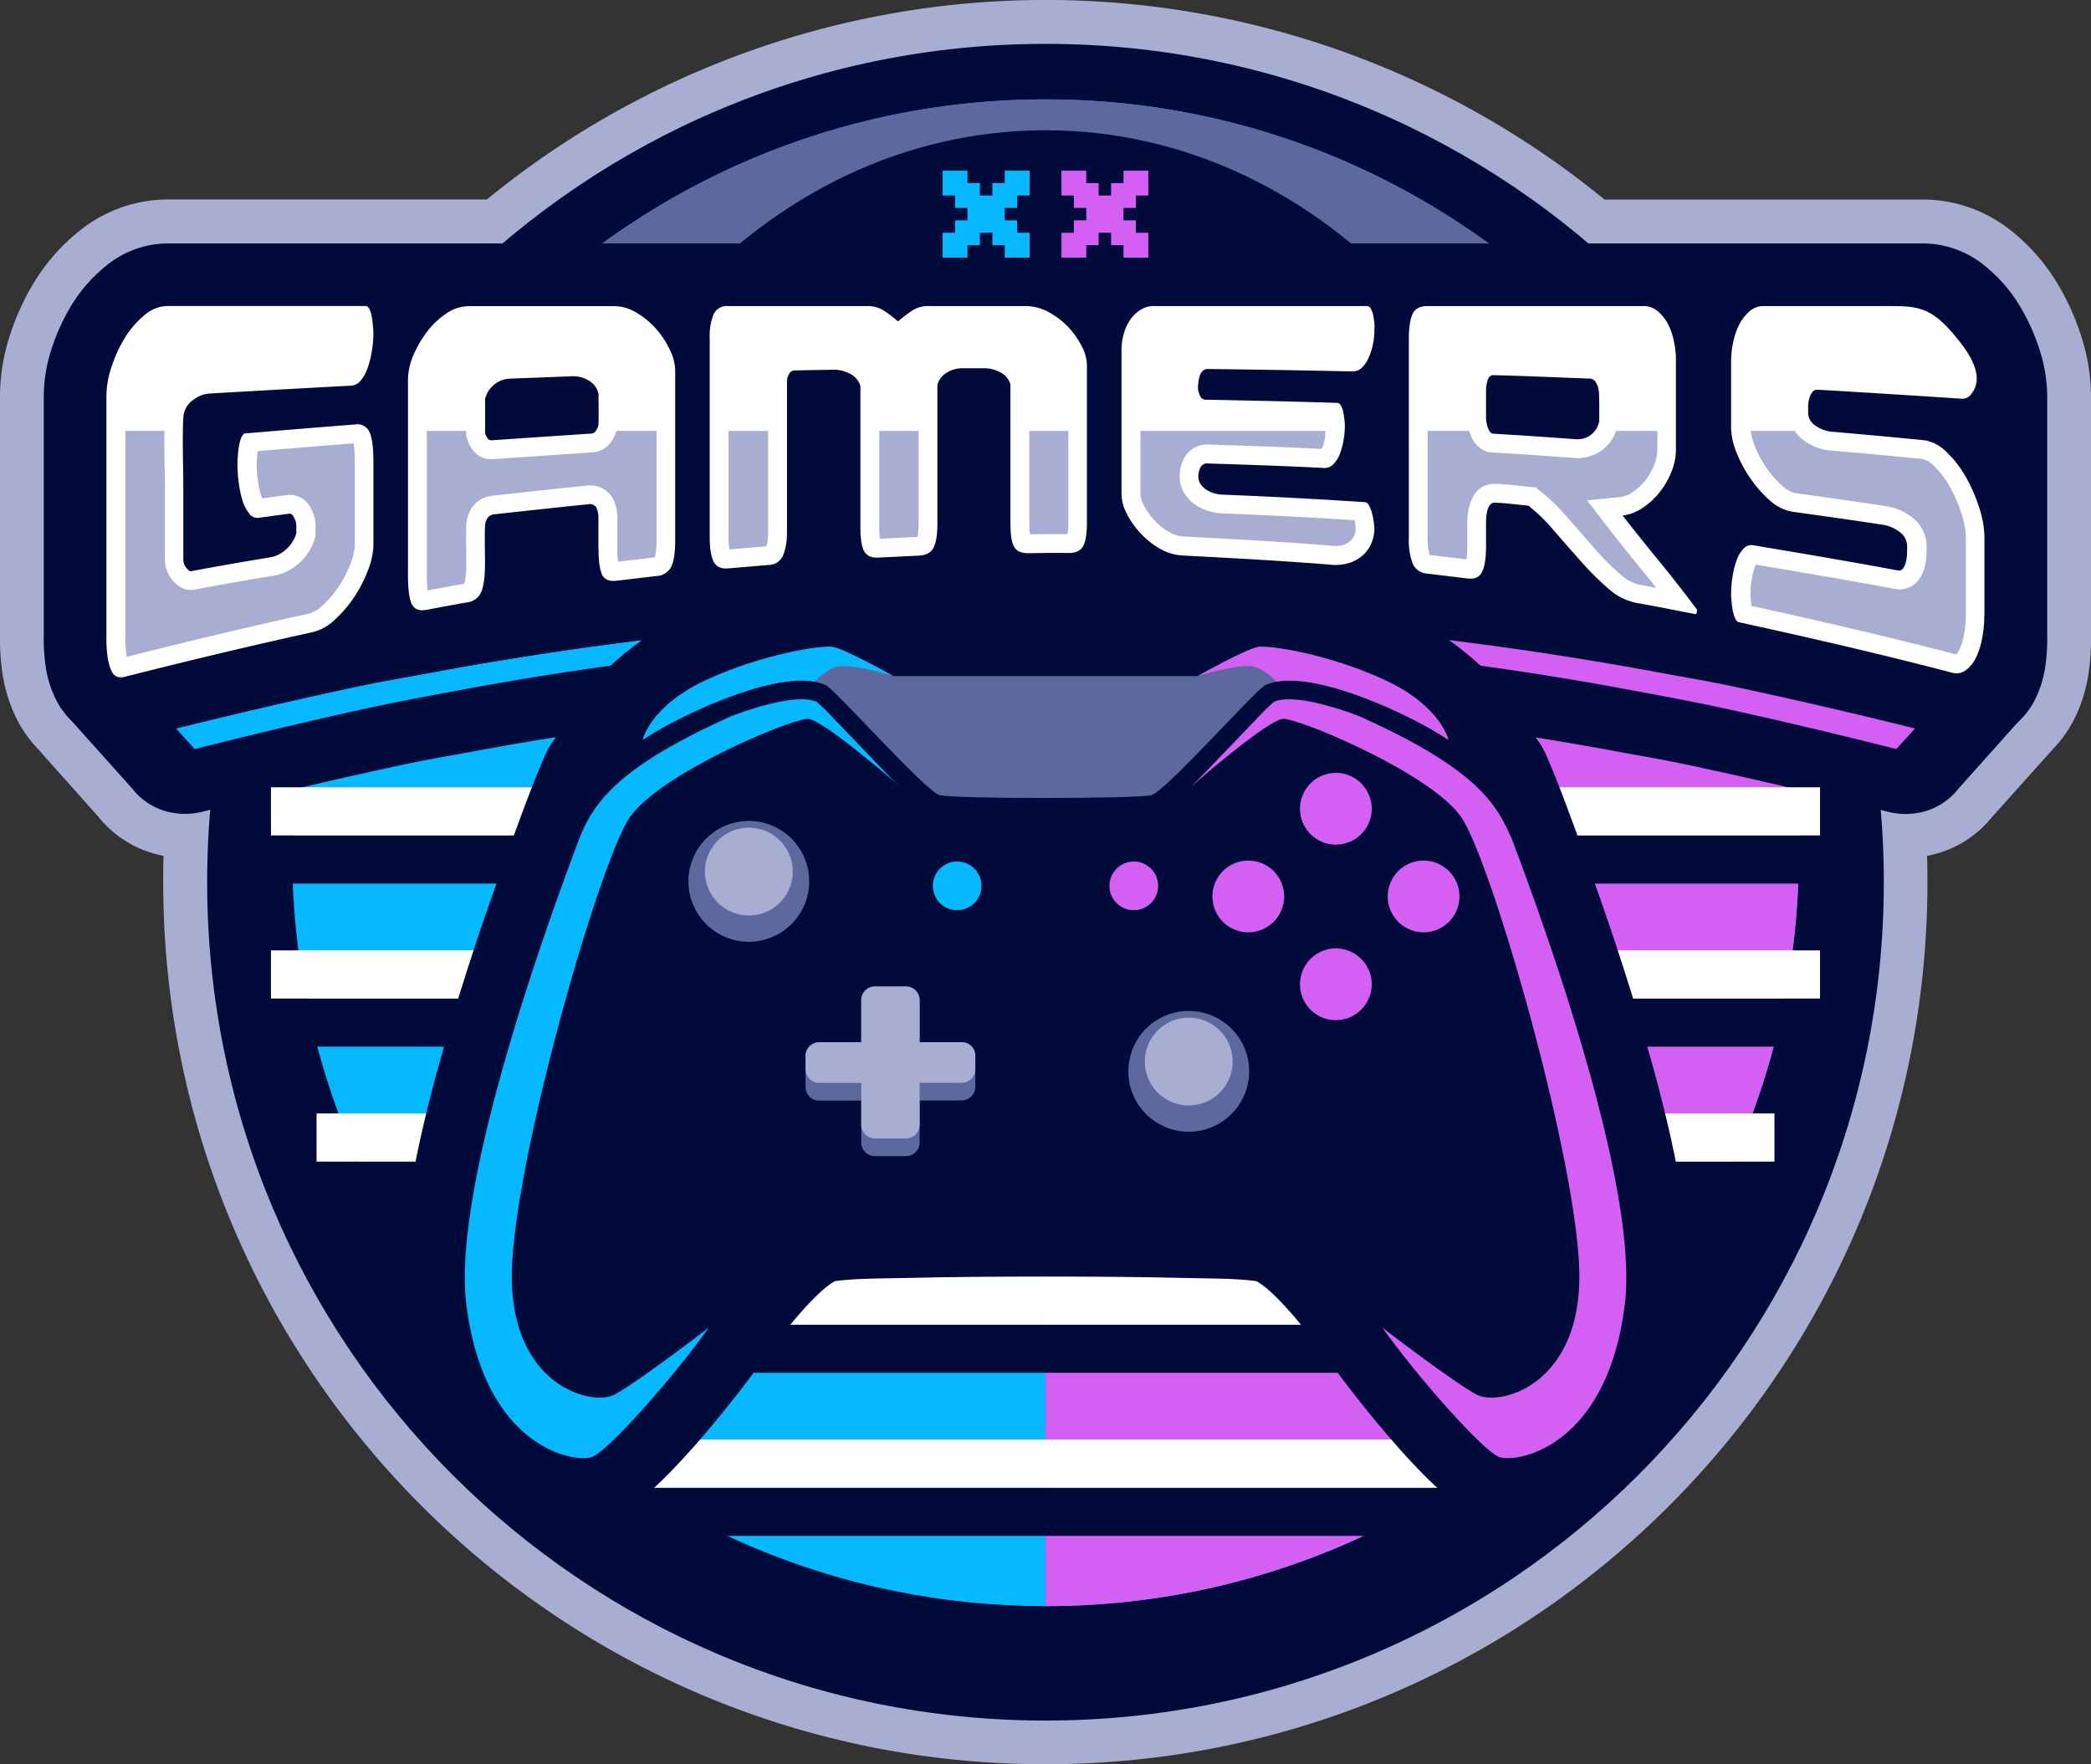 <svg id="Layer_1" data-name="Layer 1" xmlns="http://www.w3.org/2000/svg" viewBox="0 0 611.09 515.6"><rect x="0" y="0" width="611.09" height="515.6" fill="#333333" stroke="none"/><defs><style>.cls-1{fill:#a8aed2;}.cls-1,.cls-2,.cls-3,.cls-4,.cls-5,.cls-8{fill-rule:evenodd;}.cls-2,.cls-6{fill:#000a3b;}.cls-3{fill:#06b8ff;}.cls-4{fill:#5d689e;}.cls-5{fill:#d360f3;}.cls-7,.cls-8{fill:#fff;}</style></defs><path class="cls-1" d="M1421.55,249.65h93.33a41.41,41.41,0,0,1,26,9.45,57.61,57.61,0,0,1,12.53,14.16,71.33,71.33,0,0,1,7.2,15.34A58.3,58.3,0,0,1,1563.8,307v69.86a68.62,68.62,0,0,1-.87,12.23,44.38,44.38,0,0,1-4.23,12.83,36.7,36.7,0,0,1-4.1,6.19c-.54.65-1.11,1.29-1.69,1.9l-18,20.08a31.91,31.91,0,0,1-15.47,10.5,33.41,33.41,0,0,1-3.55.87c.08,2.56.11,5.12.11,7.68,0,142.37-115.42,257.8-257.8,257.8s-257.79-115.43-257.79-257.8c0-2.56,0-5.12.11-7.68a33.41,33.41,0,0,1-3.55-.87,31.91,31.91,0,0,1-15.47-10.5L963.6,410c-.58-.62-1.15-1.26-1.69-1.91a36.84,36.84,0,0,1-4.09-6.19,44.1,44.1,0,0,1-4.24-12.83,68.62,68.62,0,0,1-.87-12.23V307a58.3,58.3,0,0,1,3.14-18.41,71.33,71.33,0,0,1,7.2-15.34,57.61,57.61,0,0,1,12.53-14.16,41.39,41.39,0,0,1,26-9.45H1095a257.84,257.84,0,0,1,326.59,0" transform="translate(-952.71 -191.35)"/><path class="cls-2" d="M1258.25,204.17c135.3,0,245,109.68,245,245s-109.68,245-245,245-245-109.68-245-245,109.68-245,245-245" transform="translate(-952.71 -191.35)"/><path class="cls-3" d="M1258.25,220.39c121.6,0,220.18,98.57,220.18,220.17s-98.58,220.18-220.18,220.18-220.17-98.58-220.17-220.18,98.58-220.17,220.17-220.17" transform="translate(-952.71 -191.35)"/><path class="cls-4" d="M1258.25,220.39a220,220,0,0,1,188.83,106.9H1069.42a220.05,220.05,0,0,1,188.83-106.9" transform="translate(-952.71 -191.35)"/><path class="cls-2" d="M1258.25,229.42c41,0,78.35,18.64,106,49H1152.3c27.61-30.37,64.9-49,106-49" transform="translate(-952.71 -191.35)"/><path class="cls-5" d="M1462.3,357.73a219.54,219.54,0,0,1,16.13,82.83c0,121.57-98.53,220.13-220.09,220.17h-.09v-303Z" transform="translate(-952.71 -191.35)"/><rect class="cls-6" x="79.19" y="244.15" width="452.71" height="14.07"/><rect class="cls-6" x="79.19" y="291.81" width="452.71" height="14.07"/><rect class="cls-6" x="92.52" y="339.46" width="426.06" height="33.54"/><rect class="cls-6" x="122.81" y="387.12" width="365.47" height="14.07"/><rect class="cls-6" x="161.69" y="434.78" width="287.72" height="14.07"/><path class="cls-2" d="M1258.25,395.36c-53.9-.4-112.7,5.52-165.28,15.24-14.75,2.73-14.8,2.52-30.41,5.95-16.94,3.72-33.8,7.78-50.62,12a20.74,20.74,0,0,1-11.16-.24,19.12,19.12,0,0,1-9.44-6.52L971.81,400l4.05-8.49,9.9,4.87V335.61a42.24,42.24,0,0,1,2.31-13.35,53.73,53.73,0,0,1,5.48-11.69,41.43,41.43,0,0,1,9.05-10.26,26.63,26.63,0,0,1,16.76-6.16h477.79a26.63,26.63,0,0,1,16.76,6.16,41.63,41.63,0,0,1,9,10.26,53.73,53.73,0,0,1,5.48,11.69,42.24,42.24,0,0,1,2.31,13.35v60.74l9.9-4.87,4,8.49-19.53,21.85a19.16,19.16,0,0,1-9.44,6.52,20.74,20.74,0,0,1-11.16.24c-16.82-4.25-33.68-8.31-50.62-12-15.61-3.43-15.66-3.22-30.41-5.95-52.58-9.72-111.38-15.64-165.29-15.24" transform="translate(-952.71 -191.35)"/><rect class="cls-7" x="79.19" y="230.08" width="452.71" height="14.07"/><rect class="cls-7" x="79.19" y="277.74" width="452.71" height="14.07"/><rect class="cls-7" x="92.52" y="325.4" width="426.06" height="14.07"/><rect class="cls-7" x="122.81" y="373.05" width="365.47" height="14.07"/><rect class="cls-7" x="161.69" y="420.71" width="287.72" height="14.07"/><path class="cls-3" d="M1140.45,378.4c-20.38,2.51-40.46,5.6-59.75,9.16-15.84,2.93-15.9,2.72-32.67,6.4q-22,4.83-43.89,10.29l5.49,6c16.28-4.1,32.61-8,49-11.61,10.39-2.28,20.57-4.14,31-6.07,13.67-2.53,27.54-4.76,41.51-6.69a87.49,87.49,0,0,1,9.3-7.5" transform="translate(-952.71 -191.35)"/><path class="cls-2" d="M1258.25,371.19c-57.9-.42-121.06,5.93-177.55,16.37-15.84,2.93-15.9,2.72-32.67,6.4-18.19,4-36.31,8.35-54.37,12.92a22.24,22.24,0,0,1-12-.26A21.06,21.06,0,0,1,969.17,396a31.39,31.39,0,0,1-3-9.14,56.28,56.28,0,0,1-.67-10V307A45.21,45.21,0,0,1,968,292.67a58.71,58.71,0,0,1,5.88-12.56,44.72,44.72,0,0,1,9.73-11,28.62,28.62,0,0,1,18-6.62h513.25a28.62,28.62,0,0,1,18,6.62,44.52,44.52,0,0,1,9.73,11,58.71,58.71,0,0,1,5.88,12.56A45.49,45.49,0,0,1,1551,307v69.86a56.28,56.28,0,0,1-.67,10,31.39,31.39,0,0,1-3,9.14,21.06,21.06,0,0,1-12.49,10.65,22.24,22.24,0,0,1-12,.26c-18.06-4.57-36.18-8.93-54.37-12.92-16.77-3.68-16.83-3.47-32.67-6.4-56.49-10.44-119.65-16.79-177.56-16.37" transform="translate(-952.71 -191.35)"/><path class="cls-8" d="M1532.66,371.12V348.25a28.59,28.59,0,0,0-1.59-8.69,46,46,0,0,0-4-9.08,31,31,0,0,0-5.7-7.22,11.33,11.33,0,0,0-6.53-3.28c-8.73-.85-17.46-1.67-26.18-2.41a10.15,10.15,0,0,1-5.44-1.86,4.51,4.51,0,0,1-2.08-3.43c0-.74,0-1.55,0-2.4a8.56,8.56,0,0,1,.39-2.29,5.25,5.25,0,0,1,.88-1.72,1.7,1.7,0,0,1,1.48-.63c14,.8,28.15,1.71,42.26,2.64a3.24,3.24,0,0,0,2.74-1.48c4.37-5.62-1.75-13.33-5.56-17.74-7-8.14-11.09-7.87-20.63-7.87h-34.56a6.12,6.12,0,0,0-4,1.43,12.29,12.29,0,0,0-3,3.7,19.94,19.94,0,0,0-1.86,5.22,26.79,26.79,0,0,0-.66,5.89v19.19a20.26,20.26,0,0,0,1.53,7.25,37.8,37.8,0,0,0,4.12,7.69,33.49,33.49,0,0,0,5.71,6.46,12.88,12.88,0,0,0,6.53,3.27c8.67,1.22,17.34,2.41,26.07,3.76a10.68,10.68,0,0,1,5.49,2.32,5.1,5.1,0,0,1,2,3.9c0,.8,0,1.66-.06,2.56a10.4,10.4,0,0,1-.38,2.43,5.11,5.11,0,0,1-.83,1.72,1.47,1.47,0,0,1-1.53.46c-14.11-2.62-28.21-5-42.26-7.36a3.1,3.1,0,0,0-2.75,1,9.21,9.21,0,0,0-2,3.35,24.24,24.24,0,0,0-1.2,4.72,31.45,31.45,0,0,0-.44,5c0,.44,0,1.12.11,2a27.25,27.25,0,0,0,.33,2.76,10.49,10.49,0,0,0,.71,2.46c.29.72.66,1.11,1.1,1.21,20.74,4.52,41.49,9.32,62.23,14.73a4.57,4.57,0,0,0,4-.62,9.56,9.56,0,0,0,3-3.59,21.68,21.68,0,0,0,1.86-5.7,35.29,35.29,0,0,0,.66-7M1387,306.07a12,12,0,0,1,.44-3.55c.3-1,.87-1.55,1.7-1.53,9.38.22,18.77.66,28.21,1a2,2,0,0,1,1.48.73,5.41,5.41,0,0,1,.88,1.71,8,8,0,0,1,.32,2.19c0,.79.06,1.51.06,2.17v5.71a6.68,6.68,0,0,1-2.64,4.08,6.44,6.44,0,0,1-4.11,1.13c-8.07-.58-16.14-1.16-24.2-1.61-.66,0-1.18-.6-1.6-1.73a9.26,9.26,0,0,1-.54-3.19Zm-17.18-25.28c-2.09,0-3.5.76-4.23,2.21s-1.15,3.94-1.15,7.4v58.33a18.8,18.8,0,0,0,1.15,7.37,4.89,4.89,0,0,0,4.23,2.88l11.8,1.43c2.08.25,3.46-.39,4.22-1.93s1.16-4,1.16-7.36v-6.79c0-4,.87-6.15,2.63-6.08,3.24.13,6.48.55,9.77.88a51.93,51.93,0,0,1,7.3,7.11q3.87,4.47,7.9,9a83.73,83.73,0,0,0,8.12,8.1,17.4,17.4,0,0,0,8.13,4.19c5.76,1,11.52,2.18,17.34,3.29.22,0,.4-.23.44-.83,0-.17,0-.35,0-.52q-5.43-7.28-10.87-13.91T1426.91,342a13.16,13.16,0,0,0,5.81-2.19,21.81,21.81,0,0,0,5-4.6,22.89,22.89,0,0,0,3.46-6,17,17,0,0,0,1.32-6.22V296.48a25.48,25.48,0,0,0-.66-5.71,18.93,18.93,0,0,0-1.87-5.08,11.69,11.69,0,0,0-3-3.54,6.25,6.25,0,0,0-4-1.36Zm-89.35,55.13V293.57a17.07,17.07,0,0,1,.66-4.65,13.79,13.79,0,0,1,1.87-4.11,10.33,10.33,0,0,1,3-2.9,7.15,7.15,0,0,1,4-1.12h62.18a1.37,1.37,0,0,1,1.15.84,6,6,0,0,1,.72,1.95c.13.74.24,1.49.33,2.24a13.29,13.29,0,0,1,0,1.68,21.13,21.13,0,0,1-.38,4.24,18.85,18.85,0,0,1-1.27,4.05,8.76,8.76,0,0,1-2,3,3.85,3.85,0,0,1-2.74,1.11q-21.15-.47-42.26-.71a2.09,2.09,0,0,0-1.54.57,3.49,3.49,0,0,0-.87,1.48,10.09,10.09,0,0,0-.39,1.91,9.39,9.39,0,0,0-.11,1.86,6.57,6.57,0,0,0,.61,2,1.72,1.72,0,0,0,1.59,1.15c12.79.24,25.63.52,38.47.93.44,0,.82.32,1.15.88a5.9,5.9,0,0,1,.66,1.95q.21,1.11.33,2.22a16.2,16.2,0,0,1,.11,1.66,26.08,26.08,0,0,1-.38,4.19,20.52,20.52,0,0,1-1.1,4.05,8.48,8.48,0,0,1-1.92,3,3.5,3.5,0,0,1-2.69,1.07c-11.25-.58-22.5-.95-33.7-1.31a2.33,2.33,0,0,0-2.3.93,6.12,6.12,0,0,0-.72,3.11,3.72,3.72,0,0,0,.83,2.22,5.83,5.83,0,0,0,1.75,1.56,9,9,0,0,0,2.25.94,10.75,10.75,0,0,0,2.25.35q20.83.82,41.66,2.2c.44,0,.81.39,1.15,1a9.83,9.83,0,0,1,.88,2.31,21.81,21.81,0,0,1,.49,2.54,15.52,15.52,0,0,1,.17,1.79,10.85,10.85,0,0,1-1,4.67,9.71,9.71,0,0,1-2.74,3.51,10.87,10.87,0,0,1-4,2.05,13.35,13.35,0,0,1-4.83.42c-14.49-1.19-29-1.95-43.47-2.71a14.92,14.92,0,0,1-6.53-1.94,23.55,23.55,0,0,1-5.65-4.44,24.41,24.41,0,0,1-4.06-5.73A12.48,12.48,0,0,1,1280.48,335.92Zm-97.8,10.78a17,17,0,0,1-1.15,7.09,4.72,4.72,0,0,1-4.23,2.67l-11.8,1c-2.08.17-3.45-.49-4.22-2s-1.15-3.88-1.15-7.1v-58a17.13,17.13,0,0,1,1.15-7.19,4.24,4.24,0,0,1,4.22-2.37h40.56a8.74,8.74,0,0,1,4.83,1.24,39.15,39.15,0,0,1,4.28,3.25,42,42,0,0,1,4.28-3.27,8.63,8.63,0,0,1,4.72-1.22h28.43a13.71,13.71,0,0,1,6.53,1.74,23.13,23.13,0,0,1,5.71,4.31,23.85,23.85,0,0,1,4,5.65,12.32,12.32,0,0,1,1.53,5.58v46c0,3.23-.37,5.55-1.1,6.88s-2.19,2-4.22,2c-4-.06-7.9,0-11.8.06-2.08,0-3.51-.61-4.23-2s-1-3.65-1-6.88V303.68a5.75,5.75,0,0,0-3.07-3.58,9.77,9.77,0,0,0-4.45-1.14l-6.75,0a8.48,8.48,0,0,0-4.22,1.23,6.09,6.09,0,0,0-2.86,3.56v40.68c0,3.25-.41,5.56-1.15,7s-2.14,2.19-4.23,2.29l-11.8.58c-2.08.11-3.46-.51-4.22-1.86s-1.1-3.71-1.1-7V304.15a5.83,5.83,0,0,0-3.13-3.62,10,10,0,0,0-4.5-1.13q-5.84.08-11.69.21a1.8,1.8,0,0,0-1.53,1.07,4.22,4.22,0,0,0-.61,2.16V346.7Zm-57.08-28.65a1.56,1.56,0,0,0,1.32-.9,4.15,4.15,0,0,0,.71-1.8c.09-3,0-6,0-9a6.07,6.07,0,0,0-3.07-3.91,8.62,8.62,0,0,0-4.44-1.14l-18.55.71a7.82,7.82,0,0,0-7.08,5.9v10a4.53,4.53,0,0,0,.71,1.52,1.33,1.33,0,0,0,1.21.59C1106.12,319.36,1115.83,318.7,1125.6,318.05Zm2,33.62v-8.61a6.94,6.94,0,0,0-.65-3.48,2.29,2.29,0,0,0-2.36-.86c-9.12.91-18.17,1.93-27.23,2.91a2.82,2.82,0,0,0-2.08,1,4.6,4.6,0,0,0-.82,2.6c-.13,3.58,0,7.17,0,10.74,0,3.84-.37,6.64-1.1,8.36a5.13,5.13,0,0,1-4.23,3.08c-4,.68-7.9,1.44-11.8,2.16-2.08.39-3.53-.15-4.28-1.73s-1.1-4.36-1.1-8.38V302.26a18.66,18.66,0,0,1,1.54-7,31.77,31.77,0,0,1,4.06-7,23.08,23.08,0,0,1,5.66-5.33,11.75,11.75,0,0,1,6.53-2.11h42.48a12.58,12.58,0,0,1,6.53,1.92,23.87,23.87,0,0,1,5.7,4.7,25.52,25.52,0,0,1,4,6.08,14.2,14.2,0,0,1,1.59,6v49.84c0,3.49-.38,6-1.15,7.6a5,5,0,0,1-4.23,2.72l-11.8,1.39c-2.08.25-3.46-.34-4.17-1.78S1127.63,355.27,1127.63,351.67ZM1024.46,318c10.64-.88,21.35-1.78,32-2.6a3.9,3.9,0,0,1,4.28,2.31c.73,1.67,1.1,4.57,1.1,8.67v24.19a20.89,20.89,0,0,1-1.54,7.31,39.53,39.53,0,0,1-4,7.85,36,36,0,0,1-5.7,6.68,14.4,14.4,0,0,1-6.54,3.69c-18.32,4-36.66,8.43-54.93,13.05a4,4,0,0,1-2.14,0,3,3,0,0,1-1.65-1.66,13.86,13.86,0,0,1-1.15-3.86,41.3,41.3,0,0,1-.38-6.72V307a27,27,0,0,1,1.53-8.52,39.27,39.27,0,0,1,4-8.61,25.92,25.92,0,0,1,5.71-6.51,10.38,10.38,0,0,1,6.53-2.58h58c.44,0,.82.35,1.15,1a8.08,8.08,0,0,1,.66,2.33c.14.9.25,1.78.33,2.67s.11,1.57.11,2a30.73,30.73,0,0,1-.44,5.09,27.36,27.36,0,0,1-1.21,4.93,12.13,12.13,0,0,1-2,3.7,3.87,3.87,0,0,1-2.74,1.55q-20.91,1.11-41.72,2.32a8.68,8.68,0,0,0-4.44,1.79,6.65,6.65,0,0,0-3,5.2c-.33,6.86,0,13.76,0,20.62v20.62a4.1,4.1,0,0,0,.87,2.71c.57.68,1,1,1.27,1,7.79-1.47,15.64-2.83,23.49-4.12a9.33,9.33,0,0,0,4.28-2.18,9.8,9.8,0,0,0,3.12-4.79V345.1a5.31,5.31,0,0,0-.65-2.51c-.44-.83-.94-1.2-1.49-1.12l-8.89,1.21a2.86,2.86,0,0,1-2.69-1.21,11.35,11.35,0,0,1-2-3.81,30.52,30.52,0,0,1-1.1-5.25,39.38,39.38,0,0,1-.38-5.51c0-.49,0-1.23.11-2.2a24.72,24.72,0,0,1,.33-2.94,11.9,11.9,0,0,1,.71-2.61C1023.65,318.42,1024,318,1024.46,318Z" transform="translate(-952.71 -191.35)"/><path class="cls-1" d="M1144.59,317.28h-11.73a12.85,12.85,0,0,1-1.08,2.44,7.09,7.09,0,0,1-5.82,3.81q-14.58,1-29.17,2a6.77,6.77,0,0,1-6-2.78,9.87,9.87,0,0,1-1.6-3.29l-.22-.74v-1.44h-11.51v42.16a39,39,0,0,0,.22,4.46c3.51-.65,7-1.32,10.54-1.92l.18,0a23.66,23.66,0,0,0,.57-6c0-3.64-.12-7.28,0-10.93a10.11,10.11,0,0,1,1.82-5.58,8.2,8.2,0,0,1,6-3.27c9.09-1,18.17-2,27.27-2.92a7.7,7.7,0,0,1,7.6,3.47,12.12,12.12,0,0,1,1.46,6.34v8.61a31.75,31.75,0,0,0,.21,3.8l10.71-1.26h.07a20.39,20.39,0,0,0,.47-4.86V317.28Zm32.6,0h-11.57v31.08a23.3,23.3,0,0,0,.25,3.55l10.87-.92a16.67,16.67,0,0,0,.45-4.29V317.28Zm44,0h-11.52v28.18a27.06,27.06,0,0,0,.18,3.34l11-.54a21,21,0,0,0,.31-3.8V317.28Zm43.74,0h-11.41v26.87a27.53,27.53,0,0,0,.19,3.36c3.67-.05,7.34-.11,11-.06a24.25,24.25,0,0,0,.21-3.36V317.28Zm75.22,0H1286v18.64a7.61,7.61,0,0,0,1,3.12,18.59,18.59,0,0,0,3.17,4.45,17.78,17.78,0,0,0,4.32,3.4,9.33,9.33,0,0,0,4.14,1.25c14.55.77,29.1,1.53,43.63,2.72a8.21,8.21,0,0,0,2.88-.22,5.44,5.44,0,0,0,2-1,4.43,4.43,0,0,0,1.24-1.58,5.37,5.37,0,0,0,.52-2.31c0-.35-.07-.75-.11-1.1s-.14-.86-.23-1.28q-19.35-1.23-38.73-2a16.07,16.07,0,0,1-3.38-.52,14.13,14.13,0,0,1-3.7-1.54,11.21,11.21,0,0,1-3.36-3,9.13,9.13,0,0,1-1.91-5.5,11.63,11.63,0,0,1,1.45-5.86,7.7,7.7,0,0,1,7.24-3.67c10.93.35,21.85.71,32.77,1.26a5.27,5.27,0,0,0,.26-.55,14.63,14.63,0,0,0,.78-2.92C1340,318.45,1340.06,317.87,1340.11,317.28Zm96.94,0H1425a11.71,11.71,0,0,1-4.49,5.91,12,12,0,0,1-7.54,2c-8-.57-16.08-1.15-24.12-1.61-3.22-.18-5.37-2.43-6.44-5.31q-.18-.49-.33-1h-12.13v31.45a17,17,0,0,0,.55,4.8l10.78,1.3a25.25,25.25,0,0,0,.24-3.71v-6.79c0-5.26,1.8-11.82,8.35-11.57,3.38.14,6.73.57,10.09.9l1.57.16,1.24,1a56.78,56.78,0,0,1,8.1,7.86c2.6,3,5.23,6,7.87,9a77.17,77.17,0,0,0,7.57,7.56,12.34,12.34,0,0,0,5.52,3c1.65.29,3.29.6,4.93.9q-1.61-2-3.22-4-5.6-6.78-11-13.75l-6-7.79,9.8-1a8,8,0,0,0,3.38-1.32,16.85,16.85,0,0,0,3.79-3.46,17.5,17.5,0,0,0,2.62-4.58,11.66,11.66,0,0,0,.93-4.2Zm40.16,0h-12.92a17.07,17.07,0,0,0,1.11,4.21,33,33,0,0,0,3.52,6.57,28.16,28.16,0,0,0,4.77,5.4,7.87,7.87,0,0,0,3.71,2c8.71,1.23,17.43,2.43,26.13,3.77a16.14,16.14,0,0,1,8.25,3.59,10.55,10.55,0,0,1,3.93,8.06c0,1,0,1.93-.07,2.89a15.39,15.39,0,0,1-.61,3.7,10.21,10.21,0,0,1-1.84,3.61,6.93,6.93,0,0,1-6.78,2.37c-13.51-2.51-27.06-4.82-40.62-7.09-.1.21-.19.43-.26.62a20,20,0,0,0-.93,3.66,27.6,27.6,0,0,0-.37,4.16c0,.55.07,1.16.1,1.72s.13,1.27.22,1.91c20,4.37,39.92,9,59.79,14.18a5.43,5.43,0,0,0,.91-1.33,16.84,16.84,0,0,0,1.37-4.28,29.63,29.63,0,0,0,.55-5.87V348.25a23.64,23.64,0,0,0-1.33-7,41.11,41.11,0,0,0-3.52-8,26,26,0,0,0-4.7-5.95,6.35,6.35,0,0,0-3.33-1.84c-8.7-.85-17.4-1.67-26.11-2.41a15.49,15.49,0,0,1-8.36-3A12.3,12.3,0,0,1,1477.21,317.28Zm-421.16,3.63c-9.36.73-18.71,1.51-28.07,2.28-.08.6-.14,1.21-.18,1.81s-.1,1.29-.1,1.9a32.51,32.51,0,0,0,.33,4.73,25.35,25.35,0,0,0,.88,4.31,9.21,9.21,0,0,0,.41,1.07l7.16-1a6.91,6.91,0,0,1,7.11,4,10.82,10.82,0,0,1,1.29,5.07V348l-.25.8a15.39,15.39,0,0,1-4.87,7.39,14.76,14.76,0,0,1-6.9,3.37c-7.8,1.28-15.59,2.63-23.35,4.1-2.7.51-4.9-.9-6.53-2.87a9.57,9.57,0,0,1-2.13-6.2V334c0-5.58-.21-11.15-.12-16.73H989.34v59.59a34.47,34.47,0,0,0,.3,5.75c0,.19.07.43.13.68,17.66-4.45,35.37-8.69,53.16-12.6a9.27,9.27,0,0,0,4-2.37,30.07,30.07,0,0,0,4.84-5.66,33.65,33.65,0,0,0,3.45-6.76,15.84,15.84,0,0,0,1.18-5.37V326.35A35.61,35.61,0,0,0,1056.05,320.91Z" transform="translate(-952.71 -191.35)"/><path class="cls-5" d="M1376.06,378.4c20.38,2.51,40.46,5.6,59.75,9.16,15.84,2.93,15.9,2.72,32.67,6.4q22,4.83,43.89,10.29l-5.49,6c-16.28-4.1-32.61-8-49-11.61-10.39-2.28-20.57-4.14-31-6.07-13.67-2.53-27.54-4.76-41.51-6.69a87.49,87.49,0,0,0-9.3-7.5" transform="translate(-952.71 -191.35)"/><path class="cls-2" d="M1218.54,370.61H1298c6.4-3.5,14.78-7.7,20.34-8.39,12.39-1.52,35.55,6.07,46.57,11.15,10,4.59,20.95,12.61,26.3,23,5.2,4.43,10.9,10,13.28,15.45,3.85,8.74,7.28,18.37,10.57,27.34,6.76,18.43,13.07,37.13,18.5,56,6.55,22.78,15.09,56.06,12.18,79.67-2.41,19.45-9.74,39.09-25.81,51.31-9.68,7.35-25.23,13-37,7.56-11.54-5.33-33-32.43-41.06-43.61-3.66-5.08-15.51-20.94-22-24.34-6.19-.86-14.79-.77-20.84-.92-13.56-.33-27.15-.43-40.73-.43s-27.16.1-40.72.43c-6,.15-14.65.06-20.84.92-6.49,3.4-18.34,19.26-22,24.34-8.06,11.18-29.52,38.28-41.06,43.61-11.79,5.44-27.34-.21-37-7.56-16.07-12.22-23.4-31.86-25.81-51.31-2.91-23.61,5.63-56.89,12.18-79.67,5.43-18.87,11.74-37.57,18.5-56,3.3-9,6.72-18.6,10.57-27.34,2.39-5.41,8.08-11,13.28-15.45,5.35-10.35,16.33-18.37,26.3-23,11-5.08,34.18-12.67,46.57-11.15,5.56.69,13.94,4.89,20.34,8.39" transform="translate(-952.71 -191.35)"/><path class="cls-2" d="M1213.79,388.93s-14.43-8.11-17.83-8.53-20.09,2-36.67,9.61-18.73,17.53-18.73,17.53-10.19,8.11-11.74,11.62S1083.74,530.08,1089,572.54s32.32,46.63,37,44.49,22.18-21.47,33.87-37.69,22.3-27.91,31.48-31.25c7.54-2.74,126.35-2.74,133.89,0,9.18,3.34,19.8,15,31.48,31.25s29.22,35.54,33.87,37.69,31.73-2,37-44.49-38.29-149.86-39.84-153.38S1376,407.54,1376,407.54s-2.15-9.9-18.73-17.53-33.27-10-36.67-9.61-17.83,8.53-17.83,8.53Z" transform="translate(-952.71 -191.35)"/><path class="cls-3" d="M1173.26,384.68a114.09,114.09,0,0,0-14,5.33c-16.58,7.63-18.73,17.53-18.73,17.53s-10.19,8.11-11.74,11.62S1083.74,530.08,1089,572.54s32.32,46.63,37,44.49,22.18-21.47,33.87-37.69c0,0-21.22,16.28-27.66,19.62s-29.44-2.41-29.92-33.66,25.52-122.36,34.59-135.24,47.47-28.86,52-28.62,26.68,19.63,26.68,19.63l-25.13-36.45Z" transform="translate(-952.71 -191.35)"/><path class="cls-5" d="M1343.25,384.68a114.09,114.09,0,0,1,14,5.33c16.58,7.63,18.73,17.53,18.73,17.53s10.19,8.11,11.74,11.62,45.08,110.92,39.84,153.38-32.33,46.63-37,44.49-22.18-21.47-33.87-37.69c0,0,21.22,16.28,27.66,19.62s29.44-2.41,29.92-33.66-25.53-122.36-34.59-135.24-47.47-28.86-52-28.62S1301,421.07,1301,421.07l25.13-36.45Z" transform="translate(-952.71 -191.35)"/><path class="cls-2" d="M1215.23,383.43h86c4.92-2.75,14.57-8,18.6-8.48s11.31,1,15.27,1.88a123.19,123.19,0,0,1,24.37,8.18c8.18,3.77,19.69,11.8,21.79,21.34l14.41,21.28-1.43,8.31c-4.51-10.77-11.88-20.7-44.26-35.28-5.42-2.09-19.07-6.72-24.93-4.23a64.45,64.45,0,0,0-5.26,5.19c-3.29,3.38-6.54,6.81-9.82,10.21-3.52,3.65-14.66,15.76-19.18,17.14-2.54.77-17.56,1.16-32.59,1.16s-30-.39-32.58-1.16c-4.52-1.38-15.66-13.49-19.18-17.14-3.28-3.4-6.53-6.83-9.82-10.21a64.45,64.45,0,0,0-5.26-5.19c-5.86-2.49-19.51,2.14-24.94,4.23-32.37,14.58-39.74,24.51-44.25,35.28l-1.43-8.31,14.41-21.28c2.1-9.54,13.61-17.57,21.79-21.34a123.19,123.19,0,0,1,24.37-8.18c4-.89,11.23-2.38,15.27-1.88s13.68,5.73,18.6,8.48" transform="translate(-952.71 -191.35)"/><path class="cls-4" d="M1213.79,388.93s-14.43-8.11-17.83-8.53-20.09,2-36.67,9.61-18.73,17.53-18.73,17.53c10.68-7.18,41.46-21.83,53.55-15.91,2.81,1.37,28.87,30.77,33.16,32.08,3.69,1.13,58.28,1.13,62,0,4.29-1.31,30.35-30.71,33.15-32.08,12.1-5.92,42.88,8.73,53.56,15.91,0,0-2.15-9.9-18.73-17.53s-33.27-10-36.67-9.61-17.83,8.53-17.83,8.53Z" transform="translate(-952.71 -191.35)"/><path class="cls-3" d="M1213.79,388.93s-14.43-8.11-17.83-8.53-20.09,2-36.67,9.61-18.73,17.53-18.73,17.53c9.79-6.59,36.5-19.45,50.19-17,1.8-1.75,4.35-3.84,6.68-4.37,4.18-1,16.36,2.73,16.36,2.73" transform="translate(-952.71 -191.35)"/><path class="cls-4" d="M1171.56,431.27a17.65,17.65,0,1,1-17.66,17.65,17.65,17.65,0,0,1,17.66-17.65" transform="translate(-952.71 -191.35)"/><path class="cls-2" d="M1359.08,427.69a16,16,0,1,1-16-16,16,16,0,0,1,16,16" transform="translate(-952.71 -191.35)"/><path class="cls-5" d="M1353.59,427.69a10.48,10.48,0,1,1-10.48-10.47,10.48,10.48,0,0,1,10.48,10.47" transform="translate(-952.71 -191.35)"/><path class="cls-2" d="M1359.08,479a16,16,0,1,1-16-16,16,16,0,0,1,16,16" transform="translate(-952.71 -191.35)"/><path class="cls-5" d="M1353.59,479a10.48,10.48,0,1,1-10.48-10.48A10.48,10.48,0,0,1,1353.59,479" transform="translate(-952.71 -191.35)"/><path class="cls-4" d="M1208.35,479.64h9.18a4,4,0,0,1,3.94,3.93v12.35h12.34a3.94,3.94,0,0,1,3.93,3.93V509a4,4,0,0,1-3.93,3.94h-12.34v12.34a4,4,0,0,1-3.94,3.94h-9.18a4,4,0,0,1-3.94-3.94V513h-12.34a4,4,0,0,1-3.94-3.94v-9.18a4,4,0,0,1,3.94-3.93h12.34V483.57a4,4,0,0,1,3.94-3.93" transform="translate(-952.71 -191.35)"/><path class="cls-1" d="M1208.35,479.64h9.18a4,4,0,0,1,3.94,3.93v12.35h12.34a3.94,3.94,0,0,1,3.93,3.93v4a4,4,0,0,1-3.93,3.94h-12.34v12.34a4,4,0,0,1-3.94,3.93h-9.18a4,4,0,0,1-3.94-3.93V507.81h-12.34a4,4,0,0,1-3.94-3.94v-4a4,4,0,0,1,3.94-3.93h12.34V483.57a4,4,0,0,1,3.94-3.93" transform="translate(-952.71 -191.35)"/><path class="cls-2" d="M1300.12,481.3A23.15,23.15,0,1,1,1277,504.44a23.14,23.14,0,0,1,23.15-23.14" transform="translate(-952.71 -191.35)"/><path class="cls-4" d="M1300.12,486.79a17.65,17.65,0,1,1-17.65,17.65,17.65,17.65,0,0,1,17.65-17.65" transform="translate(-952.71 -191.35)"/><path class="cls-3" d="M1232.45,443.13a7.11,7.11,0,1,1-7.11,7.1,7.1,7.1,0,0,1,7.11-7.1" transform="translate(-952.71 -191.35)"/><path class="cls-5" d="M1284.06,443.13a7.11,7.11,0,1,0,7.11,7.1,7.1,7.1,0,0,0-7.11-7.1" transform="translate(-952.71 -191.35)"/><path class="cls-5" d="M1368.75,463.81a10.48,10.48,0,1,1,10.48-10.47,10.47,10.47,0,0,1-10.48,10.47" transform="translate(-952.71 -191.35)"/><path class="cls-2" d="M1317.47,469.31a16,16,0,1,1,16-16,16,16,0,0,1-16,16" transform="translate(-952.71 -191.35)"/><path class="cls-5" d="M1317.47,463.81A10.48,10.48,0,1,1,1328,453.34a10.48,10.48,0,0,1-10.48,10.47" transform="translate(-952.71 -191.35)"/><path class="cls-1" d="M1171.56,433.23a12.83,12.83,0,1,1-12.83,12.83,12.83,12.83,0,0,1,12.83-12.83" transform="translate(-952.71 -191.35)"/><path class="cls-1" d="M1300.12,488.75a12.83,12.83,0,1,1-12.83,12.83,12.83,12.83,0,0,1,12.83-12.83" transform="translate(-952.71 -191.35)"/><path class="cls-5" d="M1302.72,388.93s14.43-8.11,17.83-8.53,20.09,2,36.67,9.61S1376,407.54,1376,407.54c-9.79-6.59-36.5-19.45-50.19-17-1.8-1.75-4.35-3.84-6.68-4.37-4.18-1-16.36,2.73-16.36,2.73" transform="translate(-952.71 -191.35)"/><polygon class="cls-3" points="275.49 53.51 275.49 49.88 279.12 49.88 282.75 49.88 282.75 51.69 282.75 53.51 284.56 53.51 286.38 53.51 286.38 55.32 286.38 57.14 288.19 57.14 290.01 57.14 290.01 55.32 290.01 53.51 291.82 53.51 293.64 53.51 293.64 51.69 293.64 49.88 297.27 49.88 300.9 49.88 300.9 53.51 300.9 57.14 299.08 57.14 297.27 57.14 297.27 58.95 297.27 60.77 295.45 60.77 293.64 60.77 293.64 62.58 293.64 64.39 295.45 64.39 297.27 64.39 297.27 66.21 297.27 68.02 299.08 68.02 300.9 68.02 300.9 71.65 300.9 75.28 297.27 75.28 293.64 75.28 293.64 73.47 293.64 71.65 291.82 71.65 290.01 71.65 290.01 69.84 290.01 68.02 288.19 68.02 286.38 68.02 286.38 69.84 286.38 71.65 284.56 71.65 282.75 71.65 282.75 73.47 282.75 75.28 279.12 75.28 275.49 75.28 275.49 71.65 275.49 68.02 277.31 68.02 279.12 68.02 279.12 66.21 279.12 64.39 280.94 64.39 282.75 64.39 282.75 62.58 282.75 60.77 280.94 60.77 279.12 60.77 279.12 58.95 279.12 57.14 277.31 57.14 275.49 57.14 275.49 53.51"/><polygon class="cls-5" points="335.6 53.51 335.6 49.88 331.97 49.88 328.34 49.88 328.34 51.69 328.34 53.51 326.53 53.51 324.71 53.51 324.71 55.32 324.71 57.14 322.9 57.14 321.08 57.14 321.08 55.32 321.08 53.51 319.27 53.51 317.46 53.51 317.46 51.69 317.46 49.88 313.83 49.88 310.2 49.88 310.2 53.51 310.2 57.14 312.01 57.14 313.83 57.14 313.83 58.95 313.83 60.77 315.64 60.77 317.46 60.77 317.46 62.58 317.46 64.39 315.64 64.39 313.83 64.39 313.83 66.21 313.83 68.02 312.01 68.02 310.2 68.02 310.2 71.65 310.2 75.28 313.83 75.28 317.46 75.28 317.46 73.47 317.46 71.65 319.27 71.65 321.08 71.65 321.08 69.84 321.08 68.02 322.9 68.02 324.71 68.02 324.71 69.84 324.71 71.65 326.53 71.65 328.34 71.65 328.34 73.47 328.34 75.28 331.97 75.28 335.6 75.28 335.6 71.65 335.6 68.02 333.79 68.02 331.97 68.02 331.97 66.21 331.97 64.39 330.16 64.39 328.34 64.39 328.34 62.58 328.34 60.77 330.16 60.77 331.97 60.77 331.97 58.95 331.97 57.14 333.79 57.14 335.6 57.14 335.6 53.51"/></svg>